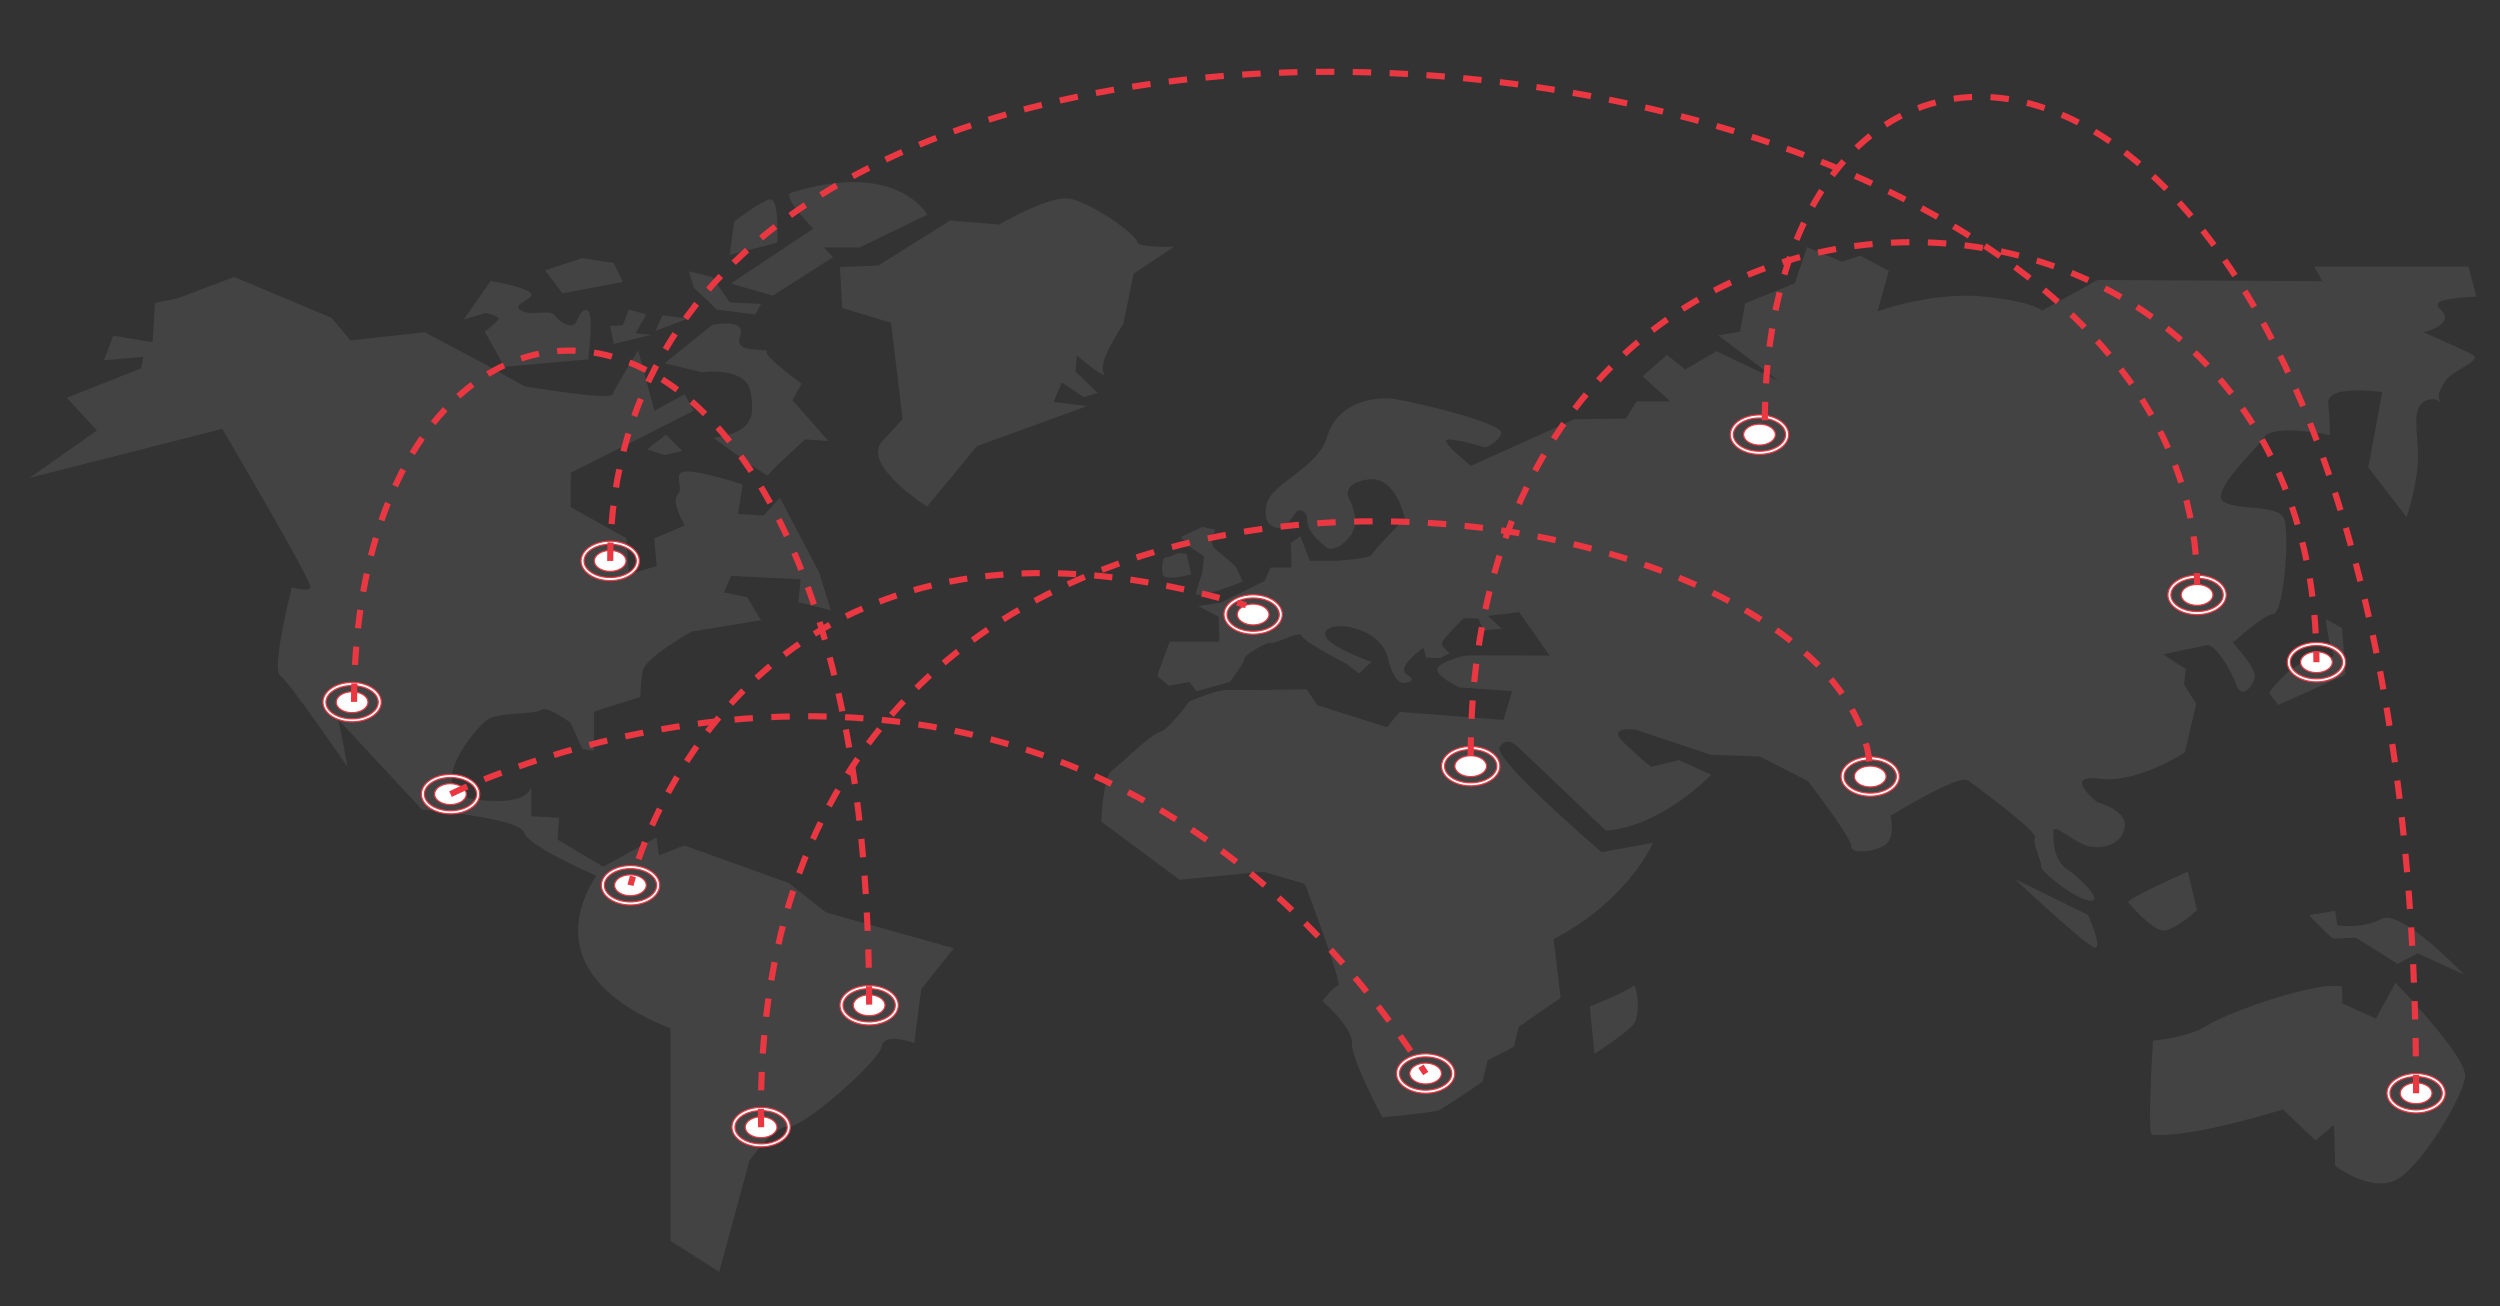 <svg xmlns="http://www.w3.org/2000/svg" xmlns:xlink="http://www.w3.org/1999/xlink" id="Capa_1" x="0px" y="0px" viewBox="0 0 2029.3 1060.1" style="enable-background:new 0 0 2029.3 1060.1;" xml:space="preserve">
<rect x="0" y="0" width="2029.3" height="1060.1" fill="#333333" stroke="none"/>
<style type="text/css">
	.st0{fill:#434343;}
	.st1{fill:#FFFFFF;stroke:#EB3742;stroke-miterlimit:10;}
	.st2{fill:none;stroke:#EB3742;stroke-width:4.989;stroke-miterlimit:10;}
	.st3{fill:none;stroke:#EB3742;stroke-width:4.989;stroke-miterlimit:10;stroke-dasharray:14.769,14.769;}
	.st4{fill:none;stroke:#EB3742;stroke-width:4.989;stroke-miterlimit:10;stroke-dasharray:14.967;}
</style>
<g>
	<g>
		<g>
			<path class="st0" d="M670.5,740.7l-30.2-23.9l-84.8-30.5l-20.7,8l-1.9-14.6l-43.3,23.9l-37-22.1l1.2-17.7l-22.6-1.3v-24.6     c-0.5,4.6-5.7,15.6-43.3,11.4c-47.1-5.3-1.9-58.4,7.5-65c9.4-6.6,37.7-4,43.4-8c5.7-4,24.5,10.6,24.5,10.6l9.4,21.2l9.4,1.3     v-31.8l37.7-11.9c0,0,0-10.6,1.9-21.2c1.9-10.6,39.6-31.8,39.6-31.8l56.5-9.3l-11.3-18.6l-18.8-4l5.7-13.3l56.5,2.7l-1.9,18.6     l26.4,6.6l-9.4-30.5l-32-61l-13.2,14.6l-20.7-1.3l3.8-23.9c0,0-32-10.6-45.2-10.6s-1.9,11.9-7.5,18.6c-5.7,6.6,5.7,25.2,5.7,25.2     L531.1,437l1.9,22.5l-22.6,6.6l-1.9-29.2l-45.2-25.2v-27.9l99.9-50.4l-7.5-13.3l-24.5,13.3l-13.2-49.1c0,0-18.9,30.5-20.7,35.8     c-1.9,5.3-71.6-6.6-71.6-6.6l-35.8-19.9l-45.2-23.9l-60.3,6.6L269.1,258L190,224.8L144.7,242l-18.9,4l-1.9,31.8l-32-5.3     l-7.5,19.9l32-2.7l-1.9,9.3l-60.3,23.9l24.5,26.5l-54.7,38.5l156.4-39.8c0,0,73.5,124.7,71.6,128.7c-1.9,4-15.1,0-15.1,0     s-17,66.3-9.4,71.6c7.5,5.3,54.7,74.3,54.7,74.3l-7.5-38.5l67.8,72.9c0,0,79.2,6.6,82.9,18.6c3.4,10.7,49.4,31.1,58.7,35.1     c-14,20.9-43.5,82.7,60.1,124v172.4l39.6,25.2l24.5-90.2c0,0,20.7-29.2,32-27.8c11.3,1.3,73.5-53,75.4-65     c1.9-11.9,26.4-2.7,26.4-2.7l5.7-43.8l26.4-33.2L670.5,740.7z"></path>
			<path class="st0" d="M431.2,635.9v1.9C431.3,636.7,431.2,635.9,431.2,635.9z"></path>
		</g>
		<path class="st0" d="M579.1,355.4c0,0,44.3,32.5,44.3,30.5c0-2,30.2-29.2,30.2-29.2l18.8,1.3l-29.2-33.2l7.5-13.3    c0,0-30.2-21.9-28.3-25.9c1.9-4-27.3,2.7-21.7-12.6c5.7-15.3-22.6-9.3-22.6-9.3l-38.6,31.2l30.2,7.3c0,0,35.8-5.3,39.6,15.9    C613,339.5,610.2,350.8,579.1,355.4z"></path>
		<path class="st0" d="M409.5,297.7l-16-28.5c0,0,11.3-8.6,11.3-10.6c0-2-10.4-4.6-10.4-4.6l-17.9,5.3l21.7-31.2    c0,0,21.7,3.3,31.1,8.6c9.4,5.3-16,9.9-6.6,15.2c9.4,5.3,23.6-1.3,27.3,4c3.8,5.3,14.1,11.3,17,6.6c2.8-4.6,5.7-13.9,10.4-9.9    c4.7,4,0,39.1,0,39.1L409.5,297.7z"></path>
		<polygon class="st0" points="525.4,364.7 540.5,352.8 553.7,366 539.5,369.4   "></polygon>
		<polygon class="st0" points="498.1,279.2 495.3,264.6 505.6,263.9 510.3,251.3 524.5,255.3 516,270.5 528.2,271.9   "></polygon>
		<polygon class="st0" points="532,268.6 537.7,256 558.4,258.6   "></polygon>
		<polygon class="st0" points="456.6,238.1 442.5,219.5 472.6,209.5 498.1,213.5 505.6,228.8   "></polygon>
		<polygon class="st0" points="559.3,220.2 578.2,224.8 592.3,245.4 617.8,246.7 613,255.3 582,251.3 563.1,233.4   "></polygon>
		<path class="st0" d="M593.3,230.1l33.9,9.9l49-31.2l-7.5-8h29.2l54.7-26.5c0,0-24.1-44.8-110.3-17.9c-8.5,2.6,17.9,29.2,17.9,29.2    L593.3,230.1z"></path>
		<path class="st0" d="M592.3,206.9l38.6-9.9c0,0,1.9-36.5-5.7-35.2c-7.5,1.3-29.2,17.9-29.2,17.9L592.3,206.9z"></path>
		<path class="st0" d="M683.7,250l-1.9-33.2l31.1-1.3l58.4-36.5l39.6,3.3c0,0,38.6-22.5,55.6-21.2c17,1.3,56.5,29.8,56.5,35.1    c0,5.3,30.2,4,30.2,4l-33,21.9l-8.5,41.1c0,0-20.7,30.5-16,39.1c4.7,8.6-21.7-13.9-21.7-13.9l-0.9,13.3L891,319l-11.3,3.3    l-17.9-11.9l-6.6,15.9l27.3,3.3L793,362.1l-40.5,49.1c0,0-54.7-34.5-35.8-53.7c3-3.1,16-17.2,16-17.2l-9.4-78.3L683.7,250z"></path>
		<path class="st0" d="M939.6,548.7c0-2,9.9-27.8,9.9-27.8h40.3l-0.7-20.4l-16.3-8.5l18.4-3l35.3-17.4l4.9-10.9h17l-0.7-19.9    l7.8-5.5l7.8,19.9h21.2c0,0,27.6-1.5,29-5c1.4-3.5,26.9-29.3,26.9-29.3s-7.1-34.3-29-31.8c-21.9,2.5-17,14.4-17,14.4    s12,19.9,0.7,32.8c-11.3,12.9-17.7,8.5-17.7,8.5s-16.3-11.4-16.3-21.9c0-10.4-7.8-8.5-7.8-8.5s-10.6,14.4-12.7,14.4    s-16.3,0.5-12.7-18.4c3.5-18.9,41.7-29.3,49.5-56.2c7.8-26.9,37.5-32.8,54.4-30.3c17,2.5,89.8,19.9,86.9,27.9    c-2.8,8-13.4,11.4-13.4,11.4s-27.6-8.5-31.1-6c-3.5,2.5,19.8,20.9,19.8,20.9l84.1-37.8l41.7-0.5l8.5-13.9h27.6l-22.6-20.4    l19.8-17.4l14.8,11.9l25.4-14.9l50.2,23.9l-48.8-36.8l17.7-3l4.2-22.9l40.3-16.4l9.9-29.3l28.3,11.9l14.8-5l23.3,12.4l-9.2,32.8    c0,0,45.2-16.4,86.9-11.9c41.7,4.5,46.6,11.4,46.6,11.4l45.2-24.9l182.3,1l-6.4-11.9h125.1l6.4,24.4c0,0-29,1-31.1,5.5    c-2.1,4.5,8.5,7,4.9,13.9c-3.5,7-17,9.4-17,9.4s31.8,13.9,40.3,18.4c8.5,4.5-16.3,12.4-21.9,20.9c-5.7,8.5-7.1,12.4-4.2,17.9    c2.8,5.5-0.7-6.5-12-1.5c-11.3,5-7.1,21.4-6.4,43.3c0.7,21.9-9.2,51.2-9.2,51.2l-31.1-40.3l11.3-61.2c0,0-45.2-6.5-43.8,8.9    c1.4,15.4,1.4,25.9,1.4,25.9s-45.9-9.5-53.7,2c-7.8,11.4-44.5,44.8-32.5,52.2c12,7.5,43.8,2,48.8,13.4c4.9,11.4,0,76.6-8.5,77.6    c-8.5,1-31.8,22.4-31.8,22.4c-7.1-2.5,20.5,20.9,16.3,30.8c-4.2,9.9-11.3,14.4-14.8,4c-3.5-10.4-17-33.3-24-31.8    c-7.1,1.5-35.3,7.5-35.3,7.5l18.4,11.9l-1.4,12.4l9.9,15.9l-9.2,39.3c0,0-38.2,25.4-69.3,21.4c-31.1-4-1.4,19.4-1.4,19.4    s24,6,21.9,19.9c-2.1,13.9-17.7,18.4-29.7,15.4c-12-3-28.3-19.4-28.3-11.9c0,7.5,0,23.4,11.3,30.8c11.3,7.5,29.7,26.4,18.4,25.4    c-11.3-1-40.3-23.4-39.6-27.9c0.7-4.5-7.8-19.4-4.9-23.4c2.8-4-46.6-40.8-54.4-46.3c-7.8-5.5-62.9,28.8-62.9,28.8    s4.2,17.4-4.2,23.4c-8.5,6-28.3,7.9-27.6,1.5c0.7-6.5-35.3-53.2-35.3-53.2l-38.9-19.9l-40.3-1.5l-60.8-20.4c0,0-24-3-9.2,10.9    c14.8,13.9,21.9,19.4,21.9,19.4l22.6-5.5l26.2,11.9c0,0-40.3,42.3-85.5,45.3l-72.1-68.6c0,0-8.5-8.5-14.1,1    c-5.7,9.4,82.7,85.1,82.7,85.1l41.7-7.5c0,0-19.1,45.8-80.6,78.1l5.7,47.7l-33.9,23.4l-4.2,16.4l-21.2,10.9l-4.2,17.4    c0,0-31.8,21.9-36,23.4c-4.2,1.5-45.2,5.5-45.2,5.5s-25.4-47.2-24.7-60.2c0.7-12.9-24-34.3-24-34.3s8.5-11.4,12.7-12.4    c4.2-1-26.9-82.6-26.9-82.6l-33.9-9.9l-67.8,6.5l-63.6-47.2c0,0,1.4-36.3,8.5-41.3c7.1-5,31.8-29.8,38.9-31.3    c7.1-1.5,24-24.9,24-24.9s22.6-9.9,31.8-9.4c9.2,0.5,63.6-0.5,63.6-0.5l8.5,12.9l56.5,17.9l10.6-12.4l84.1,6.5l7.1-23.4l-43.1-3    c0,0-19.1-9.5-17.7-14.9c1.4-5.5,19.1-10.4,23.3-10.9c4.2-0.5,67.8,0,67.8,0l-12.7-18.4l-12-16.9l-25.4,3l11.3,10.4l-14.8,1.5    l-4.2-9.9h-12c0,0-17.7,17.4-17.7,20.4c0,3,6.4,8,6.4,8l-7.8,4l-11.3-0.5l-2.1-8c0,0-23.3,15.9-13.4,21.9c9.9,6-2.1,6.5-2.1,6.5    s-7.8,3-13.4-19.9c-5.7-22.9-34.6-25.9-34.6-25.9s-18.4-1.5-16.2,7.5c2.1,9,37.4,21.4,37.4,21.4l-9.9,9.4l-10.6-8    c0,0-33.9-17.4-36-22.4c-2.1-5-20.5,6.5-24.7,5.5c-4.2-1-22.6,10.4-21.9,12.9c0.7,2.5-12,18.9-12,18.9l-26.9,7.5l-5.7-7.5l-17,3    L939.6,548.7z"></path>
		<path class="st0" d="M970.7,481.1c0.3-1,5.2-16.2,5.2-16.2l1.4-13.3l-10.4-7l-8.5-8.6l17.4-8.3l10.8,2.3l-3.8,8.3l2.4,6.3    c0,0,16,13.3,17.4,14.9c1.4,1.7,6.1,12.6,6.1,12.6S968.8,488.1,970.7,481.1z"></path>
		<path class="st0" d="M943.8,466.8c0,0-1.9-13.9,2.4-14.3c4.2-0.3,9.9-3.6,9.9-3.6l7.1,0.7l3.8,16.6    C966.9,466.2,947.6,471.8,943.8,466.8z"></path>
		<path class="st0" d="M1294.3,855.4l-3.8-38.5c0,0,32-12.6,34.9-16.6c2.8-4,7.5,23.9,0,31.8    C1317.9,840.2,1294.3,855.4,1294.3,855.4z"></path>
		<path class="st0" d="M1746.7,921.1c-3.8-0.3,0.9-76.3,0.9-76.3s29.2-2.6,44.3-12.6s91.4-37.1,109.3-31.2v13.3l27.3,12.6l16-29.2    c0,0,57.5,59.7,56.5,75.6c-0.9,15.9-33.9,71-54.6,83.6c-20.7,12.6-50.9-10.6-50.9-10.6l-0.9-33.2l-15.1,12.6l-26.4-25.2    C1853.1,900.5,1780.6,923.7,1746.7,921.1z"></path>
		<path class="st0" d="M1635.5,713.5c0,0,58.4,55,65,55.7c6.6,0.7-5.6-26.5-5.6-26.5L1635.5,713.5z"></path>
		<path class="st0" d="M1727.8,732.8c0,0,18.9,22.5,28.3,22.5c9.4,0,27.3-16.6,27.3-16.6l-7.5-31.2    C1775.9,707.6,1723.1,730.8,1727.8,732.8z"></path>
		<path class="st0" d="M1874.8,742.7c0,2,18.8,19.2,18.8,19.2l18.8-0.7l33.9,21.2l16-8.6l37.7,17.2c0,0-50.9-53.7-66.9-45.1    c-15.4,8.3-35.8,5.3-35.8,5.3l-1.9-11.9L1874.8,742.7z"></path>
		<path class="st0" d="M1841.8,562.3c0,0,15.1-20.6,27.3-23.9c12.3-3.3,28.3-1.3,24.5-9.3c-3.8-8-5.7-26.5-5.7-26.5l13.2,7.3    l2.8,37.8l-54.7,24.5L1841.8,562.3z"></path>
	</g>
	<g>
		<path class="st1" d="M508.2,455.3c0,4.7-5.8,8.5-12.9,8.5c-7.1,0-12.9-3.8-12.9-8.5c0-4.7,5.8-8.5,12.9-8.5    C502.4,446.8,508.2,450.6,508.2,455.3z"></path>
		<g>
			<path class="st1" d="M495.3,471.3c-13.1,0-23.7-7.2-23.7-16c0-8.8,10.6-16,23.7-16c13.1,0,23.7,7.2,23.7,16     C519,464.1,508.3,471.3,495.3,471.3z M495.3,441.8c-11.7,0-21.2,6.1-21.2,13.5c0,7.4,9.5,13.5,21.2,13.5     c11.7,0,21.2-6.1,21.2-13.5C516.5,447.8,507,441.8,495.3,441.8z"></path>
		</g>
	</g>
	<g>
		<path class="st1" d="M298.7,570c0,4.7-5.8,8.5-12.9,8.5c-7.1,0-12.9-3.8-12.9-8.5c0-4.7,5.8-8.5,12.9-8.5    C293,561.5,298.7,565.3,298.7,570z"></path>
		<g>
			<path class="st1" d="M285.8,585.9c-13.1,0-23.7-7.2-23.7-16c0-8.8,10.6-16,23.7-16c13.1,0,23.7,7.2,23.7,16     C309.5,578.8,298.9,585.9,285.8,585.9z M285.8,556.5c-11.7,0-21.2,6.1-21.2,13.5s9.5,13.5,21.2,13.5c11.7,0,21.2-6.1,21.2-13.5     S297.5,556.5,285.8,556.5z"></path>
		</g>
	</g>
	<g>
		<path class="st1" d="M378.5,644.6c0,4.7-5.8,8.5-12.9,8.5c-7.1,0-12.9-3.8-12.9-8.5c0-4.7,5.8-8.5,12.9-8.5    C372.8,636.2,378.5,640,378.5,644.6z"></path>
		<g>
			<path class="st1" d="M365.7,660.6c-13.1,0-23.7-7.2-23.7-16c0-8.8,10.6-16,23.7-16c13.1,0,23.7,7.2,23.7,16     C389.4,653.5,378.7,660.6,365.7,660.6z M365.7,631.1c-11.7,0-21.2,6.1-21.2,13.5c0,7.4,9.5,13.5,21.2,13.5     c11.7,0,21.2-6.1,21.2-13.5C386.9,637.2,377.3,631.1,365.7,631.1z"></path>
		</g>
	</g>
	<g>
		<path class="st1" d="M524.6,718.6c0,4.7-5.8,8.5-12.9,8.5c-7.1,0-12.9-3.8-12.9-8.5c0-4.7,5.8-8.5,12.9-8.5    C518.9,710.1,524.6,713.9,524.6,718.6z"></path>
		<g>
			<path class="st1" d="M511.8,734.6c-13.1,0-23.7-7.2-23.7-16c0-8.8,10.6-16,23.7-16c13.1,0,23.7,7.2,23.7,16     C535.4,727.4,524.8,734.6,511.8,734.6z M511.8,705.1c-11.7,0-21.2,6.1-21.2,13.5c0,7.4,9.5,13.5,21.2,13.5     c11.7,0,21.2-6.1,21.2-13.5C533,711.1,523.4,705.1,511.8,705.1z"></path>
		</g>
	</g>
	<g>
		<path class="st1" d="M718.4,816c0,4.7-5.8,8.5-12.9,8.5c-7.1,0-12.9-3.8-12.9-8.5c0-4.7,5.8-8.5,12.9-8.5    C712.7,807.5,718.4,811.3,718.4,816z"></path>
		<g>
			<path class="st1" d="M705.5,832c-13.1,0-23.7-7.2-23.7-16s10.6-16,23.7-16c13.1,0,23.7,7.2,23.7,16S718.6,832,705.5,832z      M705.5,802.5c-11.7,0-21.2,6.1-21.2,13.5c0,7.4,9.5,13.5,21.2,13.5c11.7,0,21.2-6.1,21.2-13.5     C726.7,808.6,717.2,802.5,705.5,802.5z"></path>
		</g>
	</g>
	<g>
		<path class="st1" d="M1170.1,871.4c0,4.7-5.8,8.5-12.9,8.5c-7.1,0-12.9-3.8-12.9-8.5c0-4.7,5.8-8.5,12.9-8.5    C1164.4,863,1170.1,866.8,1170.1,871.4z"></path>
		<g>
			<path class="st1" d="M1157.2,887.4c-13.1,0-23.7-7.2-23.7-16c0-8.8,10.6-16,23.7-16c13.1,0,23.7,7.2,23.7,16     C1180.9,880.2,1170.3,887.4,1157.2,887.4z M1157.2,857.9c-11.7,0-21.2,6.1-21.2,13.5c0,7.4,9.5,13.5,21.2,13.5     c11.7,0,21.2-6.1,21.2-13.5C1178.4,864,1168.9,857.9,1157.2,857.9z"></path>
		</g>
	</g>
	<g>
		<path class="st1" d="M1206.7,621.9c0,4.7-5.8,8.5-12.9,8.5s-12.9-3.8-12.9-8.5c0-4.7,5.8-8.5,12.9-8.5S1206.7,617.2,1206.7,621.9z    "></path>
		<g>
			<path class="st1" d="M1193.8,637.9c-13.1,0-23.7-7.2-23.7-16c0-8.8,10.6-16,23.7-16c13.1,0,23.7,7.2,23.7,16     C1217.5,630.7,1206.9,637.9,1193.8,637.9z M1193.8,608.4c-11.7,0-21.2,6.1-21.2,13.5c0,7.4,9.5,13.5,21.2,13.5     c11.7,0,21.2-6.1,21.2-13.5C1215,614.4,1205.5,608.4,1193.8,608.4z"></path>
		</g>
	</g>
	<g>
		<path class="st1" d="M1030.1,498.8c0,4.7-5.8,8.5-12.9,8.5c-7.1,0-12.9-3.8-12.9-8.5c0-4.7,5.8-8.5,12.9-8.5    C1024.3,490.4,1030.1,494.2,1030.1,498.8z"></path>
		<g>
			<path class="st1" d="M1017.2,514.8c-13.1,0-23.7-7.2-23.7-16c0-8.8,10.6-16,23.7-16c13.1,0,23.7,7.2,23.7,16     C1040.9,507.7,1030.3,514.8,1017.2,514.8z M1017.2,485.4c-11.7,0-21.2,6.1-21.2,13.5c0,7.4,9.5,13.5,21.2,13.5     c11.7,0,21.2-6.1,21.2-13.5C1038.4,491.4,1028.9,485.4,1017.2,485.4z"></path>
		</g>
	</g>
	<g>
		<ellipse class="st1" cx="1518.1" cy="630.3" rx="12.9" ry="8.5"></ellipse>
		<g>
			<path class="st1" d="M1518.1,646.3c-13.1,0-23.7-7.2-23.7-16s10.6-16,23.7-16c13.1,0,23.7,7.2,23.7,16S1531.2,646.3,1518.1,646.3     z M1518.1,616.8c-11.7,0-21.2,6.1-21.2,13.5s9.5,13.5,21.2,13.5c11.7,0,21.2-6.1,21.2-13.5S1529.8,616.8,1518.1,616.8z"></path>
		</g>
	</g>
	<g>
		<path class="st1" d="M1796.3,482.9c0,4.7-5.8,8.5-12.9,8.5c-7.1,0-12.9-3.8-12.9-8.5c0-4.7,5.8-8.5,12.9-8.5    C1790.5,474.4,1796.3,478.2,1796.3,482.9z"></path>
		<g>
			<path class="st1" d="M1783.4,498.9c-13.1,0-23.7-7.2-23.7-16s10.6-16,23.7-16c13.1,0,23.7,7.2,23.7,16S1796.5,498.9,1783.4,498.9     z M1783.4,469.4c-11.7,0-21.2,6.1-21.2,13.5c0,7.4,9.5,13.5,21.2,13.5c11.7,0,21.2-6.1,21.2-13.5     C1804.6,475.4,1795.1,469.4,1783.4,469.4z"></path>
		</g>
	</g>
	<g>
		<ellipse class="st1" cx="1880.3" cy="537.5" rx="12.9" ry="8.5"></ellipse>
		<g>
			<path class="st1" d="M1880.3,553.5c-13.1,0-23.7-7.2-23.7-16s10.6-16,23.7-16c13.1,0,23.7,7.2,23.7,16S1893.4,553.5,1880.3,553.5     z M1880.3,524c-11.7,0-21.2,6.1-21.2,13.5s9.5,13.5,21.2,13.5c11.7,0,21.2-6.1,21.2-13.5S1892,524,1880.3,524z"></path>
		</g>
	</g>
	<g>
		<path class="st1" d="M1974.1,887.4c0,4.7-5.8,8.5-12.9,8.5c-7.1,0-12.9-3.8-12.9-8.5c0-4.7,5.8-8.5,12.9-8.5    C1968.3,879,1974.1,882.7,1974.1,887.4z"></path>
		<g>
			<path class="st1" d="M1961.2,903.4c-13.1,0-23.7-7.2-23.7-16c0-8.8,10.6-16,23.7-16s23.7,7.2,23.7,16     C1984.9,896.2,1974.2,903.4,1961.2,903.4z M1961.2,873.9c-11.7,0-21.2,6.1-21.2,13.5c0,7.4,9.5,13.5,21.2,13.5     c11.7,0,21.2-6.1,21.2-13.5C1982.4,880,1972.9,873.9,1961.2,873.9z"></path>
		</g>
	</g>
	<g>
		<path class="st1" d="M1441.1,352.8c0,4.7-5.8,8.5-12.9,8.5c-7.1,0-12.9-3.8-12.9-8.5c0-4.7,5.8-8.5,12.9-8.5    C1435.4,344.3,1441.1,348.1,1441.1,352.8z"></path>
		<g>
			<path class="st1" d="M1428.2,368.8c-13.1,0-23.7-7.2-23.7-16c0-8.8,10.6-16,23.7-16c13.1,0,23.7,7.2,23.7,16     C1451.9,361.6,1441.3,368.8,1428.2,368.8z M1428.2,339.3c-11.7,0-21.2,6.1-21.2,13.5c0,7.4,9.5,13.5,21.2,13.5     c11.7,0,21.2-6.1,21.2-13.5C1449.4,345.3,1439.9,339.3,1428.2,339.3z"></path>
		</g>
	</g>
	<g>
		<path class="st1" d="M630.7,915c0,4.7-5.8,8.5-12.9,8.5c-7.1,0-12.9-3.8-12.9-8.5c0-4.7,5.8-8.5,12.9-8.5    C624.9,906.5,630.7,910.3,630.7,915z"></path>
		<g>
			<path class="st1" d="M617.8,930.9c-13.1,0-23.7-7.2-23.7-16s10.6-16,23.7-16c13.1,0,23.7,7.2,23.7,16S630.8,930.9,617.8,930.9z      M617.8,901.5c-11.7,0-21.2,6.1-21.2,13.5c0,7.4,9.5,13.5,21.2,13.5c11.7,0,21.2-6.1,21.2-13.5     C639,907.5,629.5,901.5,617.8,901.5z"></path>
		</g>
	</g>
	<g>
		<g>
			<path class="st2" d="M511.8,718.6c0,0,0.6-2.6,2-7.2"></path>
			<path class="st3" d="M518.3,697.4c25.7-73,136-304,478.8-210.1"></path>
			<path class="st2" d="M1004.2,489.2c2.4,0.7,4.8,1.4,7.2,2.1"></path>
		</g>
	</g>
	<path class="st4" d="M365.7,644.6c0,0,485.6-244,791.6,226.8"></path>
	<path class="st4" d="M617.8,915c-12.9-677.2,900.4-534,900.4-284.6"></path>
	<path class="st4" d="M495.3,455.3c0-589,1288.1-471.8,1288.1,19.1"></path>
	<path class="st4" d="M1961.2,887.4c0-918.9-528.7-987-528.7-543.1"></path>
	<path class="st4" d="M1193.8,613.4c0-550.5,686.5-534.8,686.5-75.9"></path>
	<path class="st4" d="M287.4,569.7c0-407.9,418.1-421.8,418.1,246.4"></path>
</g>
</svg>